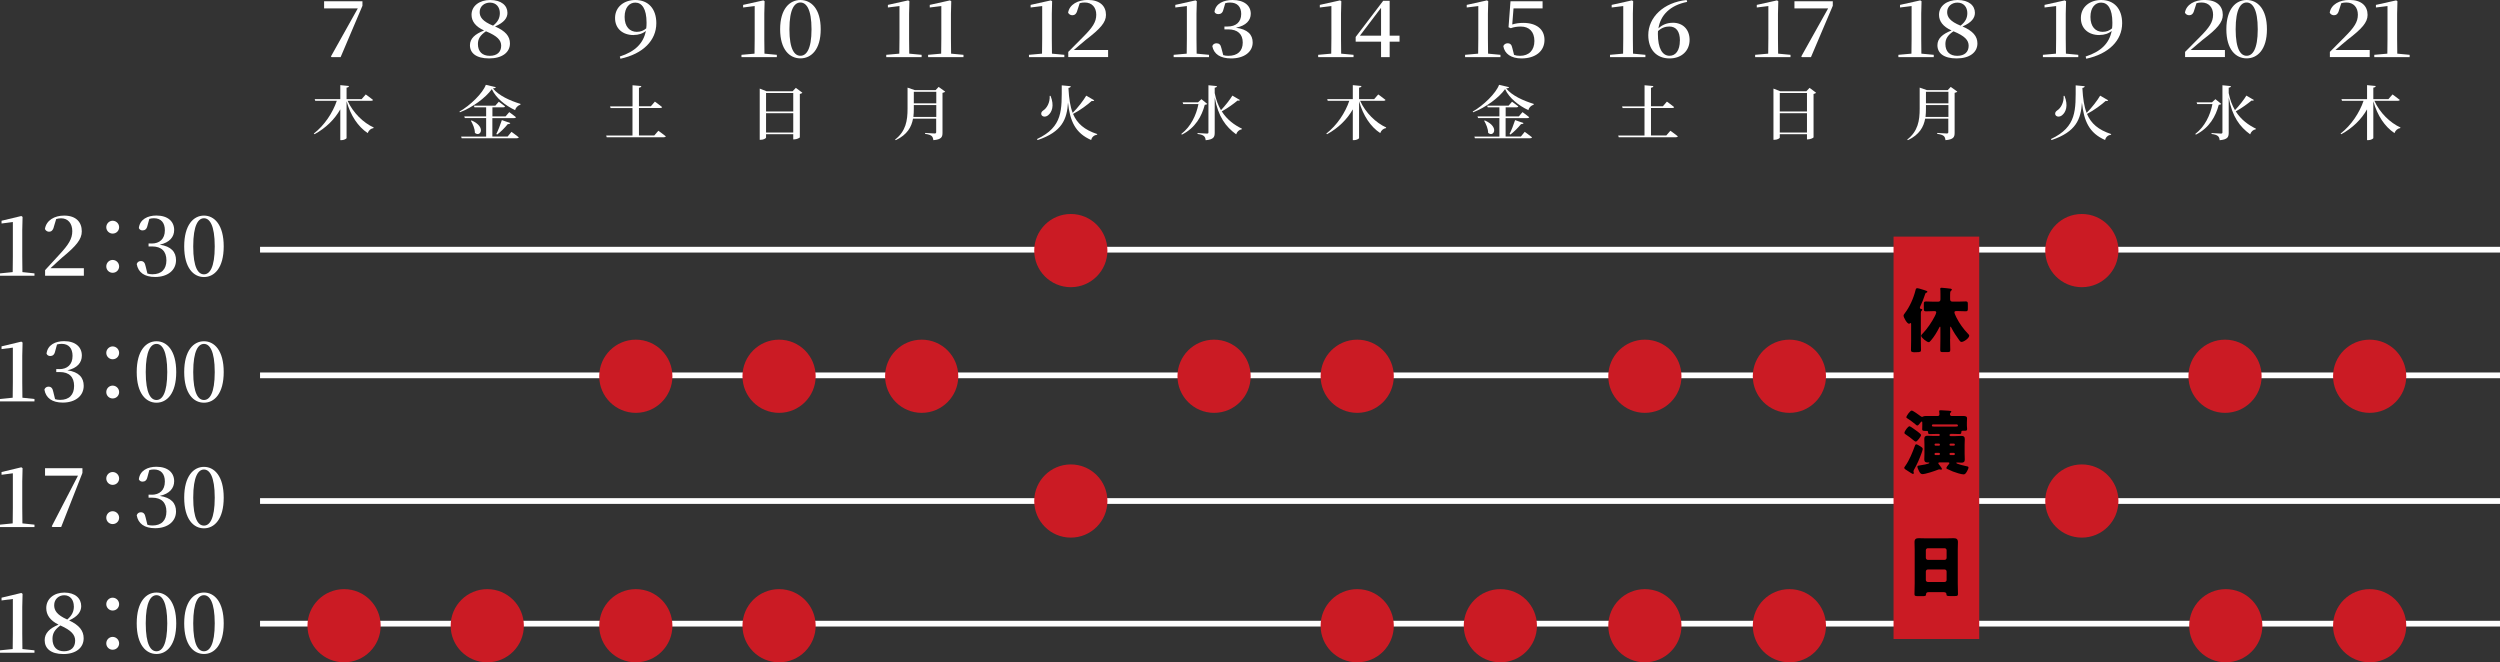 <?xml version="1.0" encoding="UTF-8"?><svg id="_レイヤー_2" xmlns="http://www.w3.org/2000/svg" viewBox="0 0 470.69 124.7"><rect x="0" y="0" width="470.69" height="124.7" fill="#333333" stroke="none"/><defs><style>.cls-1,.cls-2,.cls-3{stroke-width:0px;}.cls-2{fill:#fff;}.cls-4{fill:none;stroke:#fff;stroke-miterlimit:10;stroke-width:1.08px;}.cls-3{fill:#cb1b24;}</style></defs><g id="_レイヤー_1-2"><line class="cls-4" x1="48.96" y1="94.33" x2="470.69" y2="94.33"/><line class="cls-4" x1="48.96" y1="117.42" x2="470.69" y2="117.42"/><line class="cls-4" x1="48.96" y1="70.67" x2="470.69" y2="70.67"/><line class="cls-4" x1="48.96" y1="47.01" x2="470.69" y2="47.01"/><path class="cls-2" d="m143.72.07l.24.16-.06,2.36v4.7l.03,2.81,2.33.22v.43h-6.66v-.43l2.46-.22.03-2.81V1.14l-2.18.27v-.49l3.82-.85Z"/><path class="cls-2" d="m154.52,5.51c0,3.86-1.81,5.48-3.82,5.48s-3.82-1.62-3.82-5.48,1.81-5.51,3.82-5.51,3.82,1.63,3.82,5.51Zm-3.82,4.99c1.08,0,2.09-1.14,2.09-4.99s-1.01-5.04-2.09-5.04-2.07,1.16-2.07,5.04,1,4.99,2.07,4.99Z"/><path class="cls-2" d="m143.04,16.68l1.28.5h4.91l.61-.64,1.23.92c-.08.1-.24.19-.48.23v8.17c-.02.1-.6.38-1.05.38h-.19v-.98h-5.12v.64c0,.14-.47.42-.99.42h-.2v-9.64Zm6.31.83h-5.12v3.48h5.12v-3.48Zm-5.12,3.8v3.64h5.12v-3.64h-5.12Z"/><path class="cls-2" d="m170.98.07l.24.16-.06,2.36v4.7l.03,2.81,2.33.22v.43h-6.66v-.43l2.46-.22.03-2.81V1.14l-2.18.27v-.49l3.82-.85Z"/><path class="cls-2" d="m178.86.07l.24.16-.06,2.36v4.7l.03,2.81,2.33.22v.43h-6.66v-.43l2.46-.22.03-2.81V1.14l-2.18.27v-.49l3.82-.85Z"/><path class="cls-2" d="m170.88,16.5l1.36.47h3.91l.57-.61,1.24.89c-.07.09-.25.19-.51.23v7.52c0,.78-.18,1.26-1.72,1.39-.05-.36-.13-.62-.33-.79-.22-.18-.55-.3-1.23-.4v-.17s1.49.1,1.79.1c.24,0,.3-.09.3-.27v-2.52h-4.36c-.28,1.55-1.07,3.01-3.25,4.05l-.13-.11c2.03-1.57,2.35-3.58,2.35-5.81v-3.97Zm1.17,3.28v.68c0,.51-.02,1.04-.08,1.56h4.31v-2.24h-4.23Zm0-2.49v2.16h4.23v-2.16h-4.23Z"/><path class="cls-2" d="m197.85.07l.24.16-.06,2.36v4.7l.03,2.81,2.33.22v.43h-6.66v-.43l2.46-.22.03-2.81V1.14l-2.18.27v-.49l3.82-.85Z"/><path class="cls-2" d="m201.14,9.76c1-1.01,2.01-2.02,2.79-2.81,1.78-1.78,2.47-2.81,2.47-4.18s-.8-2.3-2.17-2.3c-.32,0-.63.04-.95.13l-.43,1.32c-.18.73-.55.95-.95.95-.35,0-.66-.19-.8-.49.26-1.55,1.85-2.39,3.71-2.39,2.3,0,3.42,1.16,3.42,2.82,0,1.41-1.08,2.62-3.77,4.67-.51.4-1.36,1.16-2.28,1.93h6.45v1.34h-7.5v-1Z"/><path class="cls-2" d="m206.01,18.89c-.07.11-.18.17-.46.11-.83.74-2.17,1.75-3.52,2.45.76,1.8,2.13,3,4.55,3.79l-.02.12c-.58.09-.98.42-1.12,1-3-1.3-4-3.59-4.36-7.05-.2,3.11-1.08,5.5-5.72,7.06l-.12-.19c4.94-2.32,4.65-5.53,4.66-10.11l1.7.16c-.02.17-.14.28-.43.32v.18c.1,1.81.31,3.29.79,4.52.98-.97,2.03-2.35,2.55-3.24l1.49.86Zm-8.22-.86c.77,1.9.23,3.1-.41,3.63-.41.38-1.02.39-1.26.03-.2-.33-.04-.68.29-.89.66-.41,1.3-1.47,1.22-2.75h.17Z"/><path class="cls-2" d="m67.38,1.58h-6.36V.24h7.22v.85l-4.11,9.67h-1.69l-.14-.12,5.07-9.07Z"/><path class="cls-2" d="m70.23,18.8c-.02.12-.16.18-.34.18h-4.44c1.02,2.26,2.97,4.15,4.91,5.02l-.05.12c-.47.07-.89.41-1.08.94-1.83-1.22-3.2-3.27-3.98-5.99v6.92c0,.13-.49.4-.95.4h-.23v-5.8c-1.07,1.88-2.71,3.51-4.85,4.68l-.14-.12c2.01-1.55,3.58-3.94,4.33-6.17h-4.06l-.1-.32h4.82v-2.63l1.63.16c-.02.16-.12.27-.45.31v2.16h2.84l.77-.88s.85.6,1.37,1.03Z"/><path class="cls-2" d="m91.14,5.74c-1.62-.74-2.36-1.74-2.36-2.96,0-1.69,1.52-2.78,3.5-2.78,2.12,0,3.26,1.05,3.26,2.42,0,.95-.63,1.84-2.34,2.56,1.96.85,2.81,1.84,2.81,3.2,0,1.69-1.48,2.82-3.92,2.82s-3.61-1.01-3.61-2.48c0-1.25.93-2.11,2.67-2.78Zm-1.16,2.54c0,1.44.83,2.23,2.23,2.23s2.15-.74,2.15-1.9c0-1.04-.71-1.83-2.86-2.72-1.04.71-1.52,1.38-1.52,2.39Zm4.13-5.81c0-1.11-.67-1.98-1.86-1.98-1.03,0-1.94.68-1.94,1.78,0,.92.51,1.74,2.52,2.56.9-.7,1.28-1.43,1.28-2.36Z"/><path class="cls-2" d="m86.58,21.14l-.07-.14c2.02-1.14,4.38-3.45,4.96-5.03l1.88.44c-.02.14-.19.21-.55.23,1.1,1.37,3.24,2.32,5.19,2.92l-.02.18c-.52.11-.89.58-.99,1-1.85-.89-3.59-2.25-4.38-3.96-1.18,1.65-3.67,3.46-6.01,4.36Zm4.95,4.56v-3.47h-4.01l-.11-.31h4.12v-1.71h-2.2l-.1-.32h4.03l.65-.74s.72.51,1.18.88c-.04.12-.16.18-.32.18h-2.06v1.71h2.47l.7-.81s.78.56,1.26.95c-.04.12-.16.18-.33.18h-4.11v3.47h2.87l.73-.89s.84.6,1.37,1.03c-.04.12-.17.18-.35.18h-10.4l-.1-.31h4.7Zm-2.12-.7c0-.76-.39-1.64-.75-2.26l.14-.06c2.84,1.26,1.6,3.25.6,2.32Zm6.67-1.83c-.05.12-.2.21-.47.19-.6.74-1.35,1.48-2,1.97l-.17-.1c.33-.64.75-1.7,1.05-2.62l1.59.56Z"/><path class="cls-2" d="m119.28,6.6c-2.02,0-3.5-1.2-3.48-3.24.02-2.11,1.75-3.36,3.82-3.36,2.44,0,3.95,1.65,3.95,4.37,0,3.24-2.5,5.77-6.76,6.69l-.11-.42c2.91-.94,4.45-2.5,4.9-4.82-.55.48-1.35.77-2.31.77Zm.67-.61c.66,0,1.22-.22,1.72-.65.05-.34.06-.7.06-1.08,0-2.63-.88-3.77-2.12-3.77-1.09,0-2.01.89-2.01,2.7s.93,2.81,2.34,2.81Z"/><path class="cls-2" d="m119.09,20.01v-3.96l1.66.15c-.04.17-.13.28-.45.32v3.49h2.24l.76-.88s.84.6,1.36,1.03c-.04.12-.16.18-.34.18h-4.02v5.17h2.88l.77-.89s.87.6,1.4,1.04c-.04.12-.16.18-.34.18h-10.78l-.1-.32h4.95v-5.17h-4.12l-.1-.32h4.21Z"/><path class="cls-2" d="m225.09.07l.24.16-.06,2.36v4.7l.03,2.81,2.33.22v.43h-6.66v-.43l2.46-.22.03-2.81V1.14l-2.18.27v-.49l3.82-.85Z"/><path class="cls-2" d="m231.14,4.99c1.51,0,2.55-.79,2.55-2.36,0-1.37-.75-2.15-2.1-2.15-.29,0-.59.03-.9.12l-.37,1.26c-.14.59-.5.8-.95.8-.3,0-.58-.13-.71-.42.19-1.58,1.72-2.24,3.39-2.24,2.23,0,3.44,1.07,3.44,2.59,0,1.23-.87,2.24-2.79,2.63,2.23.3,3.15,1.31,3.15,2.78,0,1.78-1.61,3-4.05,3-2.05,0-3.27-.82-3.55-2.32.13-.37.45-.53.79-.53.48,0,.79.24.93.95l.34,1.28c.29.09.59.13.96.13,1.75,0,2.71-.91,2.71-2.5s-.95-2.48-2.76-2.48h-.69v-.54h.61Z"/><path class="cls-2" d="m225.56,19.26l.64-.59,1.11.9c-.1.1-.21.14-.48.16-.57,2.16-1.75,4.33-4.31,5.62l-.11-.13c1.79-1.37,2.82-3.52,3.23-5.63h-2.87l-.11-.32h2.9Zm7.9-.44c-.07.11-.18.17-.46.11-.72.6-1.84,1.42-2.97,2.04,1.02,1.61,2.42,2.59,3.8,3.26l-.05.12c-.48.07-.87.43-1.04.94-1.96-1.43-3.37-3.3-4.04-6.93v6.63c0,.8-.19,1.27-1.7,1.41-.04-.36-.12-.61-.34-.79s-.52-.3-1.19-.39v-.17s1.46.1,1.76.1c.22,0,.29-.07.29-.23v-8.87l1.6.16c-.02.16-.12.26-.42.3v1.01c.24,1.28.66,2.33,1.18,3.22.82-.86,1.71-2.01,2.15-2.74l1.42.83Z"/><path class="cls-2" d="m252.3.07l.24.16-.06,2.36v4.7l.03,2.81,2.33.22v.43h-6.66v-.43l2.46-.22.03-2.81V1.14l-2.18.27v-.49l3.82-.85Z"/><path class="cls-2" d="m261.64,7.85v2.91h-1.62v-2.91h-4.78v-.89l5.18-6.81h1.22v6.57h1.86v1.13h-1.86Zm-1.62-1.13V1.47l-3.98,5.25h3.98Z"/><path class="cls-2" d="m260.86,18.8c-.02.12-.16.18-.34.18h-4.44c1.02,2.26,2.97,4.15,4.91,5.02l-.05.12c-.47.07-.89.41-1.08.94-1.83-1.22-3.2-3.27-3.98-5.99v6.92c0,.13-.49.4-.95.4h-.23v-5.8c-1.07,1.88-2.71,3.51-4.85,4.68l-.14-.12c2.01-1.55,3.58-3.94,4.33-6.17h-4.06l-.1-.32h4.82v-2.63l1.63.16c-.02.16-.12.27-.45.31v2.16h2.84l.77-.88s.85.6,1.37,1.03Z"/><path class="cls-2" d="m279.96.07l.24.16-.06,2.36v4.7l.03,2.81,2.33.22v.43h-6.66v-.43l2.46-.22.03-2.81V1.14l-2.18.27v-.49l3.82-.85Z"/><path class="cls-2" d="m284.72,4.61c.66-.21,1.33-.3,2.07-.3,2.46,0,4,1.17,4,3.21,0,2.14-1.73,3.48-4.33,3.48-1.93,0-3.19-.86-3.42-2.32.14-.34.45-.53.8-.53.5,0,.77.25.9.92l.32,1.26c.32.12.66.18,1.12.18,1.69,0,2.71-1.05,2.71-2.79s-.98-2.72-2.54-2.72c-.71,0-1.32.09-1.91.31l-.42-.18.37-4.89h6.04v1.34h-5.47l-.24,3.03Z"/><path class="cls-2" d="m277.35,21.14l-.07-.14c2.02-1.14,4.38-3.45,4.96-5.03l1.88.44c-.02.14-.19.21-.55.23,1.1,1.37,3.24,2.32,5.19,2.92l-.02.18c-.52.11-.89.58-.99,1-1.85-.89-3.59-2.25-4.38-3.96-1.18,1.65-3.67,3.46-6.01,4.36Zm4.95,4.56v-3.47h-4.01l-.11-.31h4.12v-1.71h-2.2l-.1-.32h4.03l.65-.74s.72.51,1.18.88c-.04.12-.16.18-.32.18h-2.06v1.71h2.47l.7-.81s.78.56,1.26.95c-.04.12-.16.18-.33.18h-4.11v3.47h2.87l.73-.89s.84.6,1.37,1.03c-.04.12-.17.18-.35.18h-10.4l-.1-.31h4.7Zm-2.12-.7c0-.76-.39-1.64-.75-2.26l.14-.06c2.84,1.26,1.6,3.25.6,2.32Zm6.67-1.83c-.05.12-.2.21-.47.19-.6.74-1.35,1.48-2,1.97l-.17-.1c.33-.64.75-1.7,1.05-2.62l1.59.56Z"/><path class="cls-2" d="m307.25.07l.24.16-.06,2.36v4.7l.03,2.81,2.33.22v.43h-6.66v-.43l2.46-.22.03-2.81V1.14l-2.18.27v-.49l3.82-.85Z"/><path class="cls-2" d="m314.93,4.28c1.97,0,3.18,1.31,3.18,3.24,0,2.04-1.51,3.48-3.77,3.48-2.47,0-4.01-1.67-4.01-4.4,0-3.31,2.84-6.15,7.22-6.6l.1.36c-3.18.62-5.02,2.47-5.41,4.98.75-.7,1.65-1.05,2.7-1.05Zm1.36,3.36c0-1.74-.72-2.65-1.99-2.65-.75,0-1.46.24-2.14.86l-.02.52c0,2.72.83,4.13,2.2,4.13,1.11,0,1.94-.94,1.94-2.87Z"/><path class="cls-2" d="m309.63,20.01v-3.96l1.66.15c-.04.17-.13.28-.45.32v3.49h2.24l.76-.88s.84.6,1.36,1.03c-.04.12-.16.18-.34.18h-4.02v5.17h2.88l.77-.89s.87.6,1.4,1.04c-.04.12-.16.18-.34.18h-10.78l-.1-.32h4.95v-5.17h-4.12l-.1-.32h4.21Z"/><path class="cls-2" d="m334.57.07l.24.16-.06,2.36v4.7l.03,2.81,2.33.22v.43h-6.66v-.43l2.46-.22.03-2.81V1.14l-2.18.27v-.49l3.82-.85Z"/><path class="cls-2" d="m344.21,1.58h-6.36V.24h7.22v.85l-4.11,9.67h-1.69l-.14-.12,5.07-9.07Z"/><path class="cls-2" d="m333.9,16.68l1.28.5h4.91l.61-.64,1.23.92c-.08.1-.24.19-.48.23v8.17c-.02.1-.6.38-1.05.38h-.19v-.98h-5.12v.64c0,.14-.47.42-.99.42h-.2v-9.64Zm6.31.83h-5.12v3.48h5.12v-3.48Zm-5.12,3.8v3.64h5.12v-3.64h-5.12Z"/><path class="cls-2" d="m361.54.07l.24.16-.06,2.36v4.7l.03,2.81,2.33.22v.43h-6.66v-.43l2.46-.22.03-2.81V1.14l-2.18.27v-.49l3.82-.85Z"/><path class="cls-2" d="m367.43,5.74c-1.62-.74-2.36-1.74-2.36-2.96,0-1.69,1.52-2.78,3.5-2.78,2.12,0,3.26,1.05,3.26,2.42,0,.95-.63,1.84-2.34,2.56,1.96.85,2.81,1.84,2.81,3.2,0,1.69-1.48,2.82-3.92,2.82s-3.61-1.01-3.61-2.48c0-1.25.93-2.11,2.66-2.78Zm-1.16,2.54c0,1.44.83,2.23,2.23,2.23s2.15-.74,2.15-1.9c0-1.04-.71-1.83-2.86-2.72-1.04.71-1.52,1.38-1.52,2.39Zm4.13-5.81c0-1.11-.67-1.98-1.86-1.98-1.03,0-1.94.68-1.94,1.78,0,.92.51,1.74,2.52,2.56.9-.7,1.28-1.43,1.28-2.36Z"/><path class="cls-2" d="m361.44,16.5l1.36.47h3.91l.57-.61,1.24.89c-.07.09-.25.19-.51.23v7.52c0,.78-.18,1.26-1.72,1.39-.05-.36-.13-.62-.33-.79-.22-.18-.55-.3-1.23-.4v-.17s1.49.1,1.79.1c.24,0,.3-.09.3-.27v-2.52h-4.36c-.28,1.55-1.07,3.01-3.25,4.05l-.13-.11c2.03-1.57,2.35-3.58,2.35-5.81v-3.97Zm1.17,3.28v.68c0,.51-.02,1.04-.08,1.56h4.31v-2.24h-4.23Zm0-2.49v2.16h4.23v-2.16h-4.23Z"/><path class="cls-2" d="m388.75.07l.24.16-.06,2.36v4.7l.03,2.81,2.33.22v.43h-6.66v-.43l2.46-.22.03-2.81V1.14l-2.18.27v-.49l3.82-.85Z"/><path class="cls-2" d="m395.26,6.6c-2.02,0-3.5-1.2-3.48-3.24.02-2.11,1.75-3.36,3.82-3.36,2.44,0,3.95,1.65,3.95,4.37,0,3.24-2.5,5.77-6.76,6.69l-.11-.42c2.91-.94,4.45-2.5,4.9-4.82-.55.48-1.35.77-2.31.77Zm.67-.61c.66,0,1.22-.22,1.72-.65.05-.34.06-.7.06-1.08,0-2.63-.88-3.77-2.12-3.77-1.09,0-2.01.89-2.01,2.7s.93,2.81,2.34,2.81Z"/><path class="cls-2" d="m396.91,18.89c-.07.11-.18.17-.46.11-.83.74-2.17,1.75-3.52,2.45.76,1.8,2.13,3,4.55,3.79l-.02.12c-.58.09-.98.42-1.12,1-3-1.3-4-3.59-4.36-7.05-.2,3.11-1.08,5.5-5.72,7.06l-.12-.19c4.94-2.32,4.65-5.53,4.66-10.11l1.7.16c-.02.17-.14.28-.43.32v.18c.1,1.81.31,3.29.79,4.52.98-.97,2.03-2.35,2.55-3.24l1.49.86Zm-8.22-.86c.77,1.9.23,3.1-.41,3.63-.41.38-1.02.39-1.26.03-.2-.33-.04-.68.29-.89.66-.41,1.3-1.47,1.22-2.75h.17Z"/><path class="cls-2" d="m411.41,9.76c1-1.01,2.01-2.02,2.79-2.81,1.78-1.78,2.47-2.81,2.47-4.18s-.8-2.3-2.17-2.3c-.32,0-.63.04-.95.13l-.43,1.32c-.18.73-.55.95-.95.95-.35,0-.66-.19-.8-.49.26-1.55,1.85-2.39,3.71-2.39,2.3,0,3.42,1.16,3.42,2.82,0,1.41-1.08,2.62-3.77,4.67-.51.4-1.36,1.16-2.28,1.93h6.45v1.34h-7.5v-1Z"/><path class="cls-2" d="m426.81,5.51c0,3.86-1.81,5.48-3.82,5.48s-3.82-1.62-3.82-5.48,1.81-5.51,3.82-5.51,3.82,1.63,3.82,5.51Zm-3.82,4.99c1.08,0,2.09-1.14,2.09-4.99s-1.01-5.04-2.09-5.04-2.07,1.16-2.07,5.04,1,4.99,2.07,4.99Z"/><path class="cls-2" d="m416.47,19.26l.64-.59,1.11.9c-.1.1-.2.14-.48.16-.57,2.16-1.75,4.33-4.31,5.62l-.11-.13c1.79-1.37,2.82-3.52,3.23-5.63h-2.87l-.11-.32h2.9Zm7.9-.44c-.07.11-.18.17-.46.11-.72.6-1.84,1.42-2.97,2.04,1.02,1.61,2.42,2.59,3.8,3.26l-.05.12c-.48.07-.87.43-1.04.94-1.96-1.43-3.37-3.3-4.04-6.93v6.63c0,.8-.19,1.27-1.7,1.41-.04-.36-.12-.61-.34-.79s-.52-.3-1.19-.39v-.17s1.46.1,1.76.1c.22,0,.29-.07.29-.23v-8.87l1.6.16c-.02.16-.12.26-.42.3v1.01c.24,1.28.66,2.33,1.18,3.22.82-.86,1.71-2.01,2.15-2.74l1.42.83Z"/><path class="cls-2" d="m438.67,9.76c1-1.01,2.01-2.02,2.79-2.81,1.78-1.78,2.47-2.81,2.47-4.18s-.8-2.3-2.17-2.3c-.32,0-.63.04-.95.13l-.43,1.32c-.18.73-.55.95-.95.95-.35,0-.66-.19-.8-.49.26-1.55,1.85-2.39,3.71-2.39,2.3,0,3.42,1.16,3.42,2.82,0,1.41-1.08,2.62-3.77,4.67-.51.4-1.36,1.16-2.28,1.93h6.45v1.34h-7.5v-1Z"/><path class="cls-2" d="m451.14.07l.24.16-.06,2.36v4.7l.03,2.81,2.33.22v.43h-6.66v-.43l2.46-.22.03-2.81V1.14l-2.18.27v-.49l3.82-.85Z"/><path class="cls-2" d="m451.82,18.8c-.02.12-.16.18-.34.18h-4.44c1.02,2.26,2.97,4.15,4.91,5.02l-.05.12c-.47.07-.89.41-1.08.94-1.83-1.22-3.2-3.27-3.98-5.99v6.92c0,.13-.49.4-.95.4h-.23v-5.8c-1.07,1.88-2.71,3.51-4.85,4.68l-.14-.12c2.01-1.55,3.58-3.94,4.33-6.17h-4.06l-.1-.32h4.82v-2.63l1.63.16c-.02.16-.12.27-.45.31v2.16h2.84l.77-.88s.85.6,1.37,1.03Z"/><path class="cls-2" d="m4.02,87.98l.23.17-.06,2.49v4.94l.03,2.96,2.27.24v.45H0v-.45l2.39-.24.03-2.96v-6.47l-2.13.28v-.52l3.72-.89Z"/><path class="cls-2" d="m14.67,89.56h-6.19v-1.41h7.04v.89l-4,10.18h-1.64l-.14-.12,4.94-9.54Z"/><path class="cls-2" d="m21.21,91.29c-.67,0-1.2-.55-1.2-1.2s.53-1.22,1.2-1.22,1.22.55,1.22,1.22-.53,1.2-1.22,1.2Zm0,7.38c-.67,0-1.2-.53-1.2-1.2s.53-1.22,1.2-1.22,1.22.55,1.22,1.22-.53,1.2-1.22,1.2Z"/><path class="cls-2" d="m28.55,93.15c1.47,0,2.49-.83,2.49-2.49,0-1.44-.73-2.27-2.05-2.27-.28,0-.58.03-.88.12l-.36,1.33c-.14.62-.48.84-.92.84-.3,0-.56-.14-.69-.44.19-1.66,1.67-2.36,3.3-2.36,2.17,0,3.35,1.13,3.35,2.72,0,1.3-.84,2.36-2.72,2.77,2.17.31,3.07,1.38,3.07,2.92,0,1.88-1.56,3.16-3.94,3.16-2,0-3.19-.86-3.46-2.44.13-.39.44-.56.77-.56.47,0,.77.25.91,1l.33,1.35c.28.09.58.14.94.14,1.71,0,2.64-.95,2.64-2.63s-.92-2.61-2.69-2.61h-.67v-.56h.59Z"/><path class="cls-2" d="m42.12,93.7c0,4.07-1.77,5.77-3.72,5.77s-3.72-1.7-3.72-5.77,1.77-5.8,3.72-5.8,3.72,1.72,3.72,5.8Zm-3.72,5.26c1.05,0,2.03-1.2,2.03-5.26s-.99-5.3-2.03-5.3-2.02,1.22-2.02,5.3.97,5.26,2.02,5.26Z"/><circle class="cls-3" cx="201.61" cy="47.18" r="6.89"/><circle class="cls-3" cx="282.48" cy="117.81" r="6.89"/><circle class="cls-3" cx="255.53" cy="117.81" r="6.89"/><circle class="cls-3" cx="255.53" cy="70.84" r="6.89"/><circle class="cls-3" cx="201.61" cy="94.33" r="6.89"/><circle class="cls-3" cx="391.96" cy="94.33" r="6.89"/><circle class="cls-3" cx="419.06" cy="117.81" r="6.89"/><circle class="cls-3" cx="446.15" cy="70.84" r="6.89"/><circle class="cls-3" cx="446.15" cy="117.81" r="6.89"/><path class="cls-2" d="m4.02,111.64l.23.17-.06,2.49v4.94l.03,2.96,2.27.24v.45H0v-.45l2.39-.24.03-2.96v-6.47l-2.13.28v-.52l3.72-.89Z"/><path class="cls-2" d="m11.01,117.6c-1.58-.78-2.3-1.83-2.3-3.11,0-1.78,1.49-2.92,3.41-2.92,2.06,0,3.17,1.11,3.17,2.55,0,1-.61,1.94-2.28,2.69,1.91.89,2.74,1.94,2.74,3.36,0,1.78-1.44,2.97-3.82,2.97s-3.52-1.06-3.52-2.61c0-1.31.91-2.22,2.6-2.92Zm-1.13,2.67c0,1.52.81,2.35,2.17,2.35s2.1-.78,2.1-2c0-1.09-.69-1.92-2.78-2.86-1.02.75-1.49,1.45-1.49,2.52Zm4.02-6.12c0-1.17-.66-2.08-1.81-2.08-1,0-1.89.72-1.89,1.88,0,.97.5,1.83,2.46,2.69.88-.74,1.25-1.5,1.25-2.49Z"/><path class="cls-2" d="m21.21,114.95c-.67,0-1.2-.55-1.2-1.2s.53-1.22,1.2-1.22,1.22.55,1.22,1.22-.53,1.2-1.22,1.2Zm0,7.38c-.67,0-1.2-.53-1.2-1.2s.53-1.22,1.2-1.22,1.22.55,1.22,1.22-.53,1.2-1.22,1.2Z"/><path class="cls-2" d="m33.18,117.36c0,4.07-1.77,5.77-3.72,5.77s-3.72-1.7-3.72-5.77,1.77-5.8,3.72-5.8,3.72,1.72,3.72,5.8Zm-3.72,5.26c1.05,0,2.03-1.2,2.03-5.26s-.99-5.3-2.03-5.3-2.02,1.22-2.02,5.3.97,5.26,2.02,5.26Z"/><path class="cls-2" d="m42.12,117.36c0,4.07-1.77,5.77-3.72,5.77s-3.72-1.7-3.72-5.77,1.77-5.8,3.72-5.8,3.72,1.72,3.72,5.8Zm-3.72,5.26c1.05,0,2.03-1.2,2.03-5.26s-.99-5.3-2.03-5.3-2.02,1.22-2.02,5.3.97,5.26,2.02,5.26Z"/><circle class="cls-3" cx="64.78" cy="117.81" r="6.89"/><circle class="cls-3" cx="91.74" cy="117.81" r="6.89"/><circle class="cls-3" cx="119.71" cy="117.81" r="6.89"/><circle class="cls-3" cx="146.68" cy="117.81" r="6.89"/><path class="cls-2" d="m4.02,64.32l.23.17-.06,2.49v4.94l.03,2.96,2.27.24v.45H0v-.45l2.39-.24.03-2.96v-6.47l-2.13.28v-.52l3.72-.89Z"/><path class="cls-2" d="m11.17,69.5c1.47,0,2.49-.83,2.49-2.49,0-1.44-.73-2.27-2.05-2.27-.28,0-.58.03-.88.12l-.36,1.33c-.14.62-.48.84-.92.84-.3,0-.56-.14-.69-.44.19-1.66,1.67-2.36,3.3-2.36,2.17,0,3.35,1.13,3.35,2.72,0,1.3-.84,2.36-2.72,2.77,2.17.31,3.07,1.38,3.07,2.92,0,1.88-1.56,3.16-3.94,3.16-2,0-3.19-.86-3.46-2.44.12-.39.44-.56.77-.56.47,0,.77.25.91,1l.33,1.35c.28.09.58.14.94.14,1.71,0,2.64-.95,2.64-2.63s-.92-2.61-2.69-2.61h-.67v-.56h.59Z"/><path class="cls-2" d="m21.21,67.64c-.67,0-1.2-.55-1.2-1.2s.53-1.22,1.2-1.22,1.22.55,1.22,1.22-.53,1.2-1.22,1.2Zm0,7.38c-.67,0-1.2-.53-1.2-1.2s.53-1.22,1.2-1.22,1.22.55,1.22,1.22-.53,1.2-1.22,1.2Z"/><path class="cls-2" d="m33.18,70.05c0,4.07-1.77,5.77-3.72,5.77s-3.72-1.7-3.72-5.77,1.77-5.8,3.72-5.8,3.72,1.72,3.72,5.8Zm-3.72,5.26c1.05,0,2.03-1.2,2.03-5.26s-.99-5.3-2.03-5.3-2.02,1.22-2.02,5.3.97,5.26,2.02,5.26Z"/><path class="cls-2" d="m42.12,70.05c0,4.07-1.77,5.77-3.72,5.77s-3.72-1.7-3.72-5.77,1.77-5.8,3.72-5.8,3.72,1.72,3.72,5.8Zm-3.72,5.26c1.05,0,2.03-1.2,2.03-5.26s-.99-5.3-2.03-5.3-2.02,1.22-2.02,5.3.97,5.26,2.02,5.26Z"/><circle class="cls-3" cx="146.68" cy="70.84" r="6.89"/><circle class="cls-3" cx="119.71" cy="70.84" r="6.89"/><circle class="cls-3" cx="228.58" cy="70.84" r="6.89"/><circle class="cls-3" cx="309.69" cy="117.81" r="6.89"/><circle class="cls-3" cx="336.9" cy="117.81" r="6.89"/><circle class="cls-3" cx="418.92" cy="70.84" r="6.89"/><circle class="cls-3" cx="173.53" cy="70.84" r="6.89"/><path class="cls-2" d="m4.02,40.67l.23.17-.06,2.49v4.94l.03,2.96,2.27.24v.45H0v-.45l2.39-.24.03-2.96v-6.47l-2.13.28v-.52l3.72-.89Z"/><path class="cls-2" d="m8.48,50.87c.97-1.06,1.96-2.13,2.72-2.96,1.74-1.88,2.41-2.96,2.41-4.39s-.78-2.42-2.11-2.42c-.31,0-.61.05-.92.14l-.42,1.39c-.17.77-.53,1-.92,1-.34,0-.64-.2-.78-.52.25-1.63,1.8-2.52,3.61-2.52,2.24,0,3.33,1.22,3.33,2.97,0,1.49-1.05,2.75-3.68,4.91-.5.42-1.33,1.22-2.22,2.03h6.29v1.41h-7.3v-1.05Z"/><path class="cls-2" d="m21.21,43.98c-.67,0-1.2-.55-1.2-1.2s.53-1.22,1.2-1.22,1.22.55,1.22,1.22-.53,1.2-1.22,1.2Zm0,7.38c-.67,0-1.2-.53-1.2-1.2s.53-1.22,1.2-1.22,1.22.55,1.22,1.22-.53,1.2-1.22,1.2Z"/><path class="cls-2" d="m28.55,45.85c1.47,0,2.49-.83,2.49-2.49,0-1.44-.73-2.27-2.05-2.27-.28,0-.58.03-.88.12l-.36,1.33c-.14.62-.48.84-.92.84-.3,0-.56-.14-.69-.44.19-1.66,1.67-2.36,3.3-2.36,2.17,0,3.35,1.13,3.35,2.72,0,1.3-.84,2.36-2.72,2.77,2.17.31,3.07,1.38,3.07,2.92,0,1.88-1.56,3.16-3.94,3.16-2,0-3.19-.86-3.46-2.44.13-.39.44-.56.77-.56.47,0,.77.25.91,1l.33,1.35c.28.09.58.14.94.14,1.71,0,2.64-.95,2.64-2.63s-.92-2.61-2.69-2.61h-.67v-.56h.59Z"/><path class="cls-2" d="m42.12,46.39c0,4.07-1.77,5.77-3.72,5.77s-3.72-1.7-3.72-5.77,1.77-5.8,3.72-5.8,3.72,1.72,3.72,5.8Zm-3.72,5.26c1.05,0,2.03-1.2,2.03-5.26s-.99-5.3-2.03-5.3-2.02,1.22-2.02,5.3.97,5.26,2.02,5.26Z"/><circle class="cls-3" cx="309.69" cy="70.84" r="6.89"/><circle class="cls-3" cx="336.9" cy="70.84" r="6.89"/><circle class="cls-3" cx="391.96" cy="47.18" r="6.89"/><rect class="cls-3" x="356.51" y="44.55" width="16.13" height="75.76"/><path class="cls-1" d="m360.59,66.33c-.64,0-.8-.11-.8-.4,0-.62.03-1.21.03-1.8v-3.06c0-.08.01-.25-.09-.25-.09,0-.15.13-.32.13-.37,0-1.02-1.2-1.02-1.52,0-.13.07-.23.25-.47.9-1.17,1.64-2.83,2-4.3.07-.25.09-.4.35-.4.15,0,.32.05,1.32.36.48.15.57.2.57.33,0,.07-.09.16-.21.17-.11.01-.13.03-.23.31-.21.69-.59,1.64-.9,2.27-.04.08-.07.13-.07.23,0,.17.13.23.29.25.08.01.16.05.16.13,0,.09-.11.19-.16.24-.11.13-.11.21-.11.49v5.07c0,.6.03,1.2.03,1.8,0,.31-.12.4-.88.4h-.2Zm6.56-2.49c0,.69.04,1.37.04,2.05,0,.36-.12.4-.55.4h-.81c-.4,0-.53-.03-.53-.37,0-.69.03-1.38.03-2.08v-2.14c0-.12-.01-.19-.08-.19s-.13.16-.16.21c-.41.81-.94,1.69-1.54,2.38-.24.28-.29.32-.44.32-.32,0-1.4-.84-1.4-1.2,0-.11.11-.25.27-.41.81-.81,1.78-2.24,2.29-3.26.11-.21.28-.59.28-.72,0-.23-.17-.25-.36-.25h-.17c-.48,0-.94.04-1.41.04-.36,0-.4-.13-.4-.57v-.76c0-.39.03-.53.4-.53.47,0,.93.04,1.41.04h.88c.29,0,.44-.13.44-.44v-.87c0-.33,0-.64-.01-.79-.01-.13-.03-.27-.03-.31,0-.17.11-.21.25-.21.16,0,.62.05.81.07.85.08,1.13.09,1.13.29,0,.08-.04.11-.17.21-.15.12-.16.35-.16.77v.83c0,.29.16.44.45.44h1.08c.47,0,.93-.04,1.41-.04.37,0,.4.13.4.58v.72c0,.43-.03.56-.4.56-.47,0-.94-.04-1.41-.04h-.32c-.19,0-.4.01-.4.23,0,.16.19.61.4,1.02.56,1.1,1.3,2.13,2.16,3.02.09.09.23.23.23.36,0,.46-1.01,1.18-1.45,1.18-.19,0-.29-.15-.4-.28-.53-.72-1.14-1.64-1.54-2.45-.03-.05-.07-.15-.13-.15s-.07.09-.07.19v2.13Z"/><path class="cls-1" d="m361.62,84.07c.17.12.39.24.39.48,0,.11-.19.67-.24.8-.37,1.02-.81,2.02-1.34,2.97-.07.12-.17.29-.17.43,0,.09.07.23.07.31,0,.07-.05.17-.17.17-.11,0-.67-.36-.89-.51-.4-.25-.75-.45-.75-.62,0-.12.16-.32.25-.45.71-1,1.32-2.51,1.74-3.67.05-.13.11-.33.28-.33.15,0,.52.24.75.37.04.03.07.05.09.07Zm-2.1-3.82c.17,0,1.26.83,1.48.98.16.12.69.51.69.69,0,.24-.73,1.22-.97,1.22-.15,0-.35-.16-.45-.25-.4-.35-1.02-.81-1.46-1.09-.16-.11-.25-.15-.25-.33,0-.25.65-1.22.97-1.22Zm7.7,1.48c-.09,0-.17.07-.17.17v.04c0,.09.08.17.17.17h.96c.37,0,.73-.04,1.1-.04.41,0,.64.12.64.6,0,.36-.03.71-.03,1.06v1.72c0,.36.03.71.03,1.06,0,.44-.2.6-.63.6-.27,0-.53-.03-.8-.03-.05,0-.17,0-.17.08,0,.2,1.73.58,2.01.64.15.03.29.04.29.24,0,.17-.21.58-.31.75-.15.24-.31.53-.6.53-.44,0-1.6-.37-2.04-.55-.37-.15-.75-.32-1.09-.49-.08-.04-.13-.08-.13-.16,0-.17.37-.61.49-.75.07-.08.08-.13.08-.16,0-.15-.13-.15-.28-.15h-1.52c-.11,0-.28,0-.28.16,0,.09.11.21.27.41.16.2.41.53.41.67,0,.09-.07.13-.15.13-.05,0-.08,0-.17-.03-.05-.01-.12-.03-.17-.03-.07,0-.23.05-.32.09-.59.24-2.3.81-2.86.81-.33,0-.48-.27-.64-.56-.09-.19-.31-.64-.31-.84,0-.21.24-.21.44-.24.25-.03,1.81-.28,1.81-.47,0-.08-.08-.09-.13-.09s-.09.01-.15.01c-.33,0-.67-.04-.67-.6,0-.36.03-.71.03-1.06v-1.72c0-.36-.03-.71-.03-1.06,0-.45.2-.6.63-.6.37,0,.75.04,1.12.04h1c.09,0,.17-.08.17-.17v-.04c0-.09-.08-.17-.17-.17h-.47c-.43,0-.84.03-1.25.03-.28,0-.32-.13-.32-.37,0-.16-.08-.23-.24-.23h-.35c-.32,0-.52-.03-.52-.31,0-.05,0-.15.01-.21.01-.15.01-.29.01-.43v-.6c0-.09,0-.21-.11-.21-.09,0-.2.15-.25.21-.11.15-.39.54-.57.54-.13,0-.32-.19-.41-.27-.39-.33-1.08-.84-1.53-1.12-.08-.04-.13-.08-.13-.17,0-.25.71-1.26,1.01-1.26.24,0,1.37.83,1.61,1.01.11.08.21.17.35.17.08,0,.11-.01.2-.07.12-.07.4-.09.59-.09.44,0,.86.01,1.3.01h.77c.2,0,.4-.05.4-.29,0-.13-.01-.4-.04-.52-.01-.05-.01-.08-.01-.11,0-.17.17-.17.29-.17.32,0,1.06.05,1.4.08.29.03.6.03.6.19,0,.05-.04.11-.13.17-.11.08-.13.21-.13.33,0,.24.19.32.4.32h.76c.43,0,.85-.01,1.28-.01.29,0,.78.01.78.41,0,.09-.03.44-.03.8v.64c0,.13.01.28.03.43.01.12.01.16.01.21,0,.29-.23.29-.45.29h-.4c-.24,0-.24.17-.24.31,0,.23-.11.31-.32.31-.43,0-.84-.03-1.25-.03h-.49Zm1.4-1.65c0-.09-.08-.17-.17-.17h-4.55c-.09,0-.17.08-.17.17v.04c0,.19.05.2.88.2h3.11c.85,0,.91-.01.91-.19v-.05Zm-3.55,3.83c.11,0,.17-.07.17-.17v-.05c0-.09-.08-.17-.17-.17h-.68c-.09,0-.16.08-.16.17v.05c0,.09.07.17.16.17h.68Zm-.68,1.36c-.09,0-.16.08-.16.17v.07c0,.09.07.17.16.17h.68c.09,0,.17-.08.17-.17v-.07c0-.11-.07-.17-.17-.17h-.68Zm3.5-1.36c.09,0,.16-.08.16-.17v-.05c0-.09-.07-.17-.16-.17h-.67c-.09,0-.17.08-.17.17v.05c0,.11.08.16.17.17h.67Zm-.67,1.36c-.09,0-.17.07-.17.17v.07c0,.09.08.17.17.17h.67c.09,0,.16-.08.16-.17v-.07c0-.09-.07-.17-.16-.17h-.67Z"/><path class="cls-1" d="m363.07,111.49c-.25,0-.43.11-.44.39-.01.35-.16.36-.77.36h-.69c-.55,0-.72-.03-.72-.37,0-.67.04-1.33.04-2v-6.39c0-.47-.03-.94-.03-1.42,0-.57.28-.73.81-.73.49,0,.97.03,1.46.03h3.62c.48,0,.96-.03,1.45-.03s.83.12.83.73c0,.48-.03.96-.03,1.42v6.39c0,.67.04,1.32.04,1.98,0,.33-.16.37-.59.37h-.98c-.49,0-.61-.04-.61-.4,0-.15-.13-.33-.48-.33h-2.91Zm-.48-6.47c0,.21.17.39.37.39h3.17c.2,0,.37-.17.37-.37v-1.45c0-.2-.17-.37-.37-.37h-3.17c-.2,0-.37.17-.37.37v1.44Zm0,4.18c0,.21.17.37.37.37h3.17c.2,0,.37-.16.37-.37v-1.61c0-.21-.17-.37-.37-.37h-3.17c-.2,0-.37.16-.37.39v1.6Z"/></g></svg>